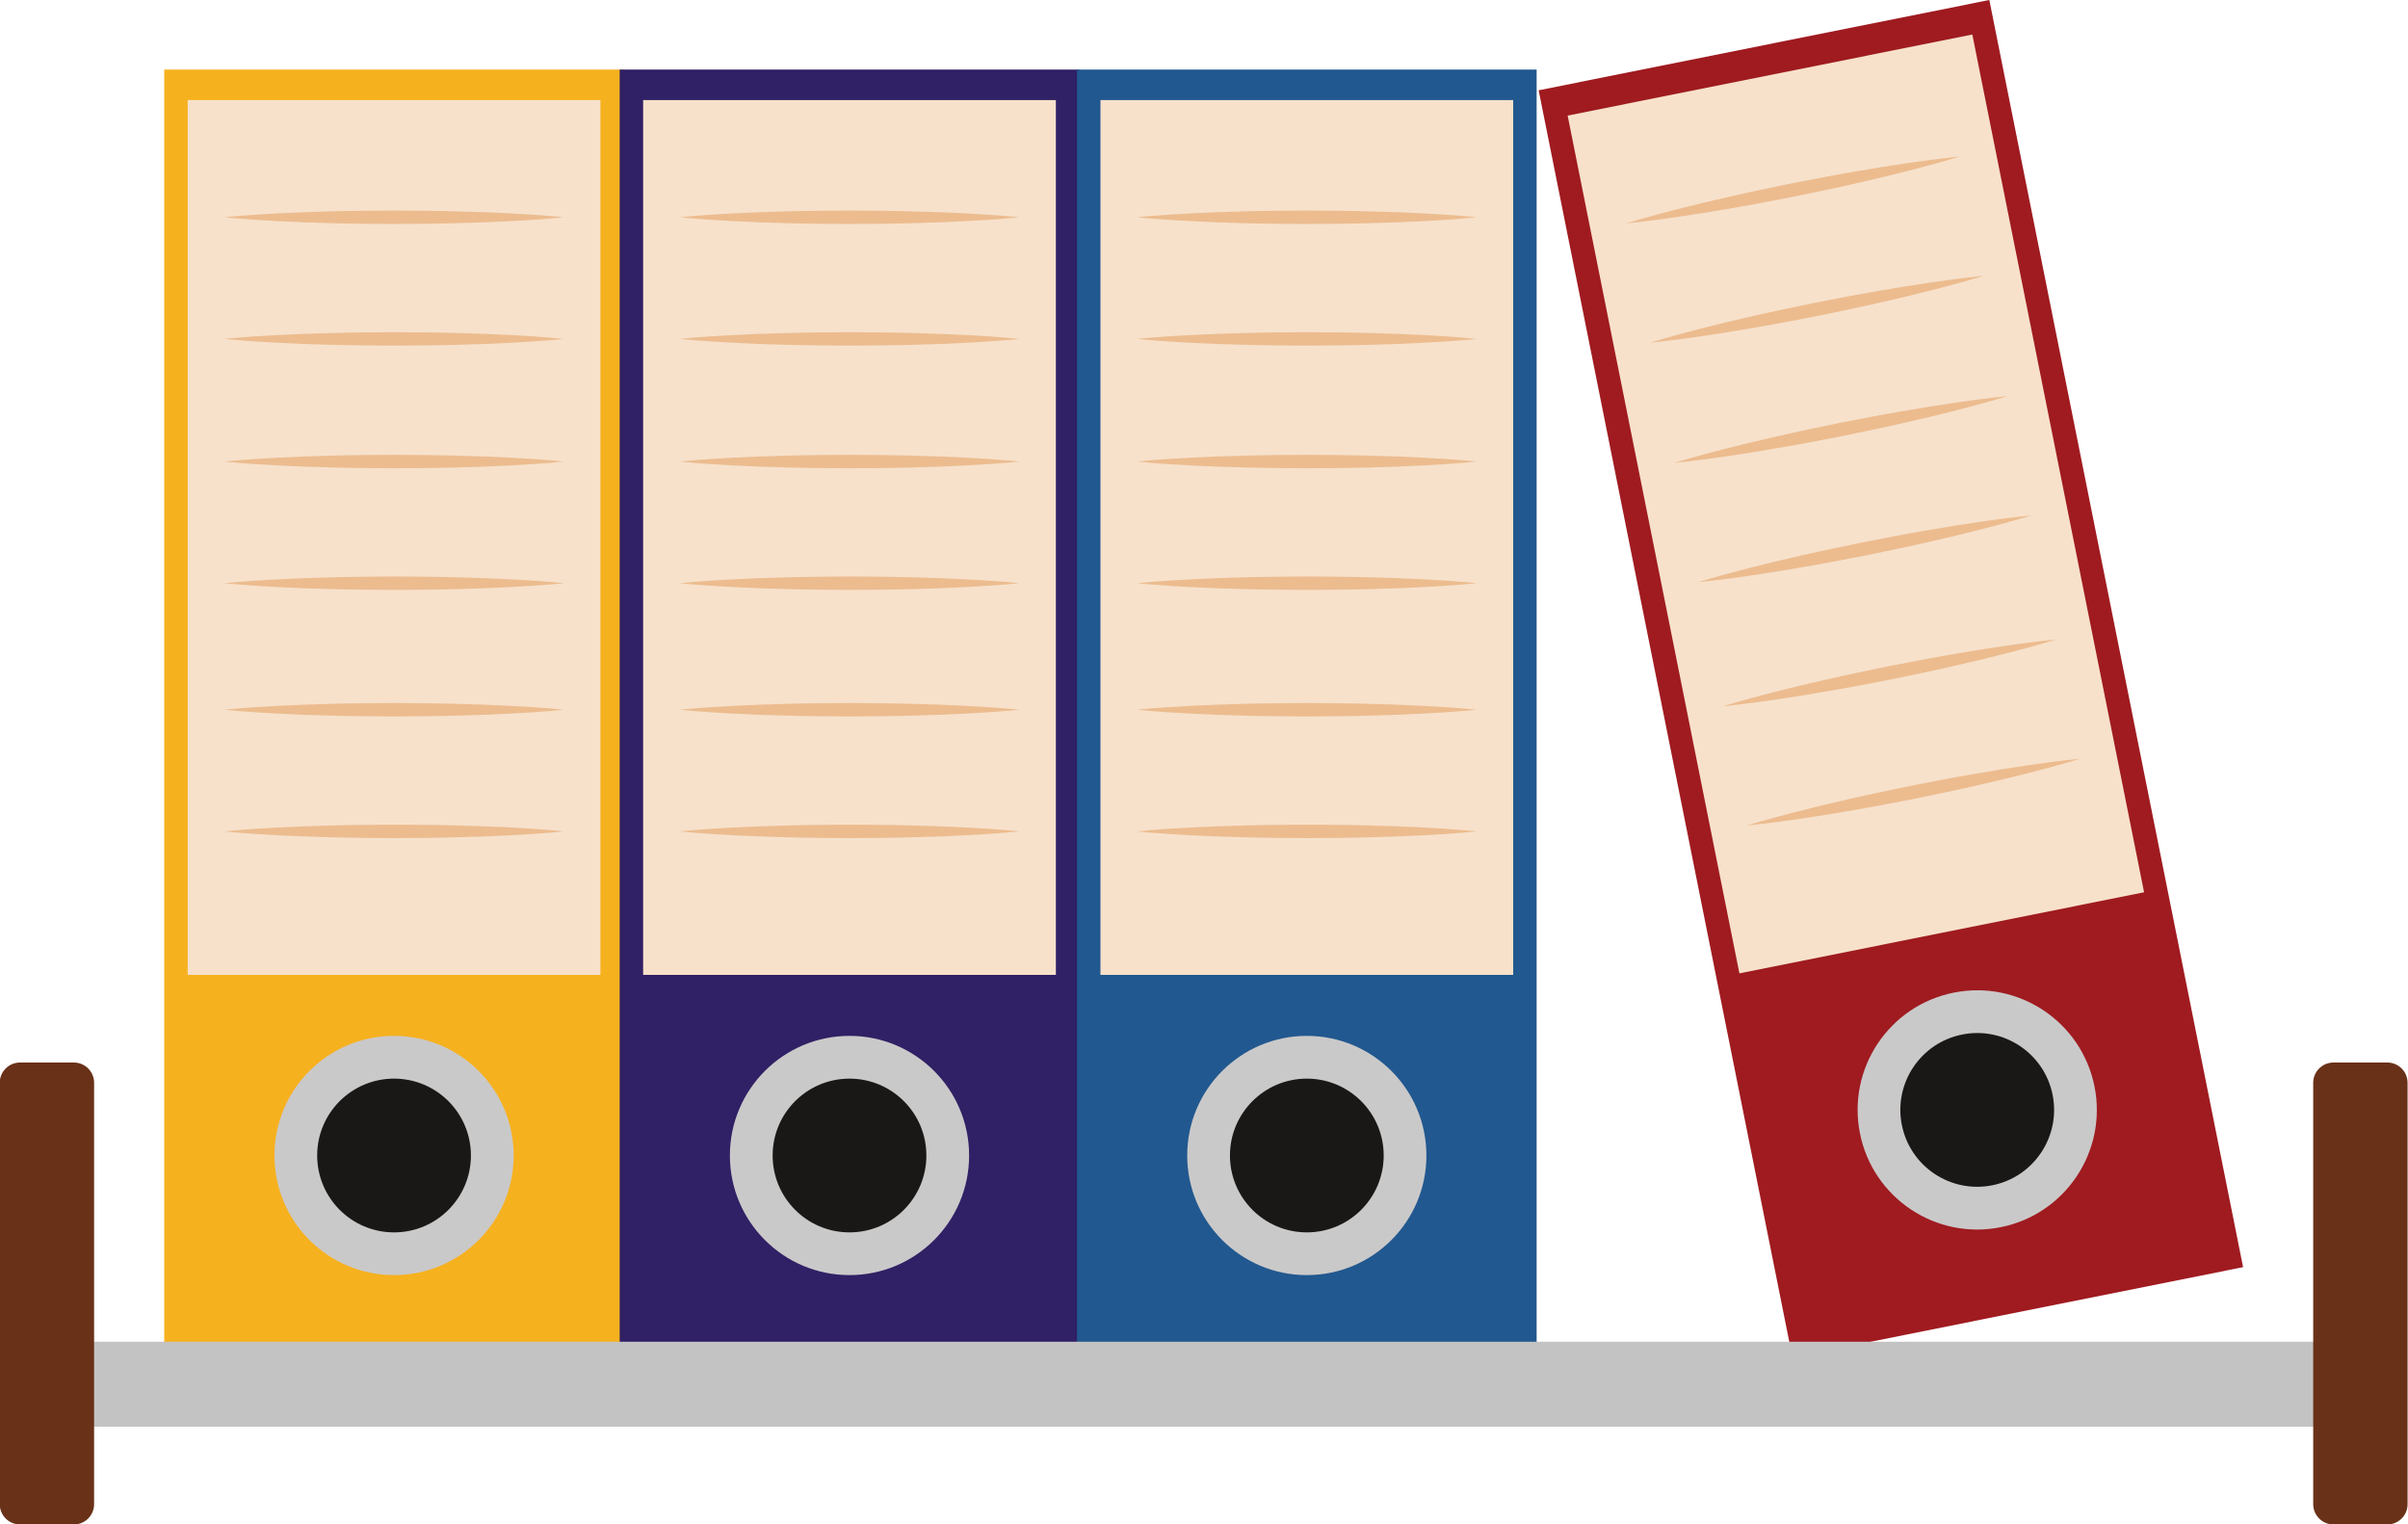 <?xml version="1.0" encoding="UTF-8"?><svg xmlns="http://www.w3.org/2000/svg" xmlns:xlink="http://www.w3.org/1999/xlink" height="226.8" preserveAspectRatio="xMidYMid meet" version="1.0" viewBox="33.5 99.2 358.3 226.8" width="358.3" zoomAndPan="magnify"><g><g id="change1_1"><path d="M 126.328 301.812 L 57.938 301.812 L 57.938 109.551 L 126.328 109.551 L 126.328 301.812" fill="#f6b11f"/></g><g id="change2_1"><path d="M 122.84 244.238 L 61.426 244.238 L 61.426 114.09 L 122.84 114.09 L 122.84 244.238" fill="#f7e1cb"/></g><g id="change3_1"><path d="M 109.93 271.109 C 109.93 280.938 101.961 288.902 92.133 288.902 C 82.305 288.902 74.34 280.938 74.34 271.109 C 74.34 261.281 82.305 253.312 92.133 253.312 C 101.961 253.312 109.93 261.281 109.93 271.109" fill="#cac9c9"/></g><g id="change4_1"><path d="M 103.57 271.109 C 103.57 277.426 98.449 282.547 92.133 282.547 C 85.816 282.547 80.695 277.426 80.695 271.109 C 80.695 264.789 85.816 259.672 92.133 259.672 C 98.449 259.672 103.57 264.789 103.57 271.109" fill="#1a1816"/></g><g id="change5_1"><path d="M 66.836 131.523 C 66.836 131.523 69.996 131.188 74.742 130.953 C 77.113 130.824 79.879 130.719 82.844 130.645 C 84.328 130.617 85.859 130.562 87.414 130.559 C 88.973 130.547 90.551 130.535 92.133 130.523 C 93.715 130.535 95.297 130.547 96.852 130.559 C 98.41 130.559 99.941 130.617 101.422 130.645 C 104.387 130.715 107.152 130.82 109.527 130.949 C 114.27 131.188 117.43 131.523 117.43 131.523 C 117.43 131.523 114.27 131.859 109.527 132.098 C 107.152 132.227 104.387 132.336 101.422 132.402 C 99.941 132.43 98.41 132.488 96.852 132.488 C 95.297 132.5 93.715 132.512 92.133 132.523 C 90.551 132.512 88.973 132.5 87.414 132.488 C 85.859 132.484 84.328 132.43 82.844 132.402 C 79.879 132.332 77.113 132.223 74.742 132.094 C 69.996 131.859 66.836 131.523 66.836 131.523" fill="#ecbc8f"/></g><g id="change5_2"><path d="M 66.836 149.621 C 66.836 149.621 69.996 149.285 74.742 149.051 C 77.113 148.922 79.879 148.816 82.844 148.742 C 84.328 148.719 85.859 148.66 87.414 148.656 C 88.973 148.645 90.551 148.633 92.133 148.621 C 93.715 148.633 95.297 148.645 96.852 148.656 C 98.41 148.656 99.941 148.715 101.422 148.742 C 104.387 148.812 107.152 148.918 109.527 149.047 C 114.27 149.285 117.43 149.621 117.43 149.621 C 117.43 149.621 114.27 149.957 109.527 150.195 C 107.152 150.324 104.387 150.434 101.422 150.504 C 99.941 150.527 98.41 150.586 96.852 150.586 C 95.297 150.598 93.715 150.609 92.133 150.621 C 90.551 150.609 88.973 150.598 87.414 150.586 C 85.859 150.582 84.328 150.527 82.844 150.5 C 79.879 150.43 77.113 150.32 74.742 150.191 C 69.996 149.957 66.836 149.621 66.836 149.621" fill="#ecbc8f"/></g><g id="change5_3"><path d="M 66.836 185.965 C 66.836 185.965 69.996 185.633 74.742 185.395 C 77.113 185.266 79.879 185.16 82.844 185.09 C 84.328 185.062 85.859 185.008 87.414 185.004 C 88.973 184.988 90.551 184.98 92.133 184.969 C 93.715 184.977 95.297 184.988 96.852 185 C 98.41 185 99.941 185.059 101.422 185.086 C 104.387 185.156 107.152 185.262 109.527 185.391 C 114.27 185.629 117.43 185.965 117.43 185.965 C 117.43 185.965 114.27 186.305 109.527 186.539 C 107.152 186.672 104.387 186.777 101.422 186.848 C 99.941 186.871 98.41 186.934 96.852 186.934 C 95.297 186.941 93.715 186.953 92.133 186.965 C 90.551 186.953 88.973 186.941 87.414 186.93 C 85.859 186.926 84.328 186.871 82.844 186.844 C 79.879 186.773 77.113 186.668 74.742 186.539 C 69.996 186.301 66.836 185.965 66.836 185.965" fill="#ecbc8f"/></g><g id="change5_4"><path d="M 66.836 167.867 C 66.836 167.867 69.996 167.535 74.742 167.297 C 77.113 167.168 79.879 167.062 82.844 166.988 C 84.328 166.965 85.859 166.906 87.414 166.902 C 88.973 166.891 90.551 166.883 92.133 166.867 C 93.715 166.879 95.297 166.891 96.852 166.902 C 98.41 166.902 99.941 166.961 101.422 166.988 C 104.387 167.059 107.152 167.164 109.527 167.293 C 114.27 167.531 117.43 167.867 117.43 167.867 C 117.43 167.867 114.27 168.203 109.527 168.441 C 107.152 168.57 104.387 168.68 101.422 168.75 C 99.941 168.773 98.41 168.836 96.852 168.836 C 95.297 168.844 93.715 168.855 92.133 168.867 C 90.551 168.855 88.973 168.844 87.414 168.832 C 85.859 168.828 84.328 168.773 82.844 168.746 C 79.879 168.676 77.113 168.57 74.742 168.441 C 69.996 168.203 66.836 167.867 66.836 167.867" fill="#ecbc8f"/></g><g id="change5_5"><path d="M 66.836 204.789 C 66.836 204.789 69.996 204.457 74.742 204.219 C 77.113 204.09 79.879 203.984 82.844 203.91 C 84.328 203.887 85.859 203.828 87.414 203.824 C 88.973 203.816 90.551 203.805 92.133 203.789 C 93.715 203.805 95.297 203.812 96.852 203.824 C 98.41 203.824 99.941 203.887 101.422 203.91 C 104.387 203.98 107.152 204.086 109.527 204.219 C 114.27 204.453 117.43 204.789 117.43 204.789 C 117.43 204.789 114.27 205.129 109.527 205.363 C 107.152 205.492 104.387 205.602 101.422 205.672 C 99.941 205.695 98.41 205.758 96.852 205.758 C 95.297 205.77 93.715 205.777 92.133 205.789 C 90.551 205.777 88.973 205.766 87.414 205.754 C 85.859 205.75 84.328 205.695 82.844 205.668 C 79.879 205.598 77.113 205.492 74.742 205.363 C 69.996 205.125 66.836 204.789 66.836 204.789" fill="#ecbc8f"/></g><g id="change5_6"><path d="M 66.836 222.891 C 66.836 222.891 69.996 222.555 74.742 222.316 C 77.113 222.188 79.879 222.082 82.844 222.012 C 84.328 221.984 85.859 221.93 87.414 221.926 C 88.973 221.914 90.551 221.902 92.133 221.891 C 93.715 221.902 95.297 221.91 96.852 221.922 C 98.41 221.922 99.941 221.984 101.422 222.008 C 104.387 222.078 107.152 222.184 109.527 222.312 C 114.27 222.551 117.43 222.891 117.43 222.891 C 117.43 222.891 114.27 223.227 109.527 223.465 C 107.152 223.594 104.387 223.699 101.422 223.77 C 99.941 223.797 98.41 223.855 96.852 223.855 C 95.297 223.863 93.715 223.879 92.133 223.887 C 90.551 223.875 88.973 223.863 87.414 223.852 C 85.859 223.848 84.328 223.793 82.844 223.766 C 79.879 223.695 77.113 223.59 74.742 223.461 C 69.996 223.223 66.836 222.891 66.836 222.891" fill="#ecbc8f"/></g><g id="change6_1"><path d="M 194.098 301.812 L 125.707 301.812 L 125.707 109.551 L 194.098 109.551 L 194.098 301.812" fill="#302065"/></g><g id="change2_2"><path d="M 190.609 244.238 L 129.195 244.238 L 129.195 114.09 L 190.609 114.09 L 190.609 244.238" fill="#f7e1cb"/></g><g id="change3_2"><path d="M 177.699 271.109 C 177.699 280.938 169.73 288.902 159.902 288.902 C 150.074 288.902 142.105 280.938 142.105 271.109 C 142.105 261.281 150.074 253.312 159.902 253.312 C 169.73 253.312 177.699 261.281 177.699 271.109" fill="#cac9c9"/></g><g id="change4_2"><path d="M 171.34 271.109 C 171.34 277.426 166.219 282.547 159.902 282.547 C 153.586 282.547 148.465 277.426 148.465 271.109 C 148.465 264.789 153.586 259.672 159.902 259.672 C 166.219 259.672 171.34 264.789 171.34 271.109" fill="#1a1816"/></g><g id="change5_7"><path d="M 134.605 131.523 C 134.605 131.523 137.766 131.188 142.512 130.953 C 144.883 130.824 147.648 130.719 150.613 130.645 C 152.098 130.617 153.629 130.562 155.184 130.559 C 156.742 130.547 158.32 130.535 159.902 130.523 C 161.484 130.535 163.066 130.547 164.621 130.559 C 166.18 130.559 167.711 130.617 169.191 130.645 C 172.156 130.715 174.922 130.82 177.297 130.949 C 182.039 131.188 185.199 131.523 185.199 131.523 C 185.199 131.523 182.039 131.859 177.297 132.098 C 174.922 132.227 172.156 132.336 169.191 132.402 C 167.711 132.43 166.18 132.488 164.621 132.488 C 163.066 132.5 161.484 132.512 159.902 132.523 C 158.32 132.512 156.742 132.5 155.184 132.488 C 153.629 132.484 152.098 132.43 150.613 132.402 C 147.648 132.332 144.883 132.223 142.512 132.094 C 137.766 131.859 134.605 131.523 134.605 131.523" fill="#ecbc8f"/></g><g id="change5_8"><path d="M 134.605 149.621 C 134.605 149.621 137.766 149.285 142.512 149.051 C 144.883 148.922 147.648 148.816 150.613 148.742 C 152.098 148.719 153.629 148.66 155.184 148.656 C 156.742 148.645 158.32 148.633 159.902 148.621 C 161.484 148.633 163.066 148.645 164.621 148.656 C 166.18 148.656 167.711 148.715 169.191 148.742 C 172.156 148.812 174.922 148.918 177.297 149.047 C 182.039 149.285 185.199 149.621 185.199 149.621 C 185.199 149.621 182.039 149.957 177.297 150.195 C 174.922 150.324 172.156 150.434 169.191 150.504 C 167.711 150.527 166.18 150.586 164.621 150.586 C 163.066 150.598 161.484 150.609 159.902 150.621 C 158.32 150.609 156.742 150.598 155.184 150.586 C 153.629 150.582 152.098 150.527 150.613 150.5 C 147.648 150.43 144.883 150.32 142.512 150.191 C 137.766 149.957 134.605 149.621 134.605 149.621" fill="#ecbc8f"/></g><g id="change5_9"><path d="M 134.605 185.965 C 134.605 185.965 137.766 185.633 142.512 185.395 C 144.883 185.266 147.648 185.16 150.613 185.09 C 152.098 185.062 153.629 185.008 155.184 185.004 C 156.742 184.988 158.32 184.98 159.902 184.969 C 161.484 184.977 163.066 184.988 164.621 185 C 166.18 185 167.711 185.059 169.191 185.086 C 172.156 185.156 174.922 185.262 177.297 185.391 C 182.039 185.629 185.199 185.965 185.199 185.965 C 185.199 185.965 182.039 186.305 177.297 186.539 C 174.922 186.672 172.156 186.777 169.191 186.848 C 167.711 186.871 166.18 186.934 164.621 186.934 C 163.066 186.941 161.484 186.953 159.902 186.965 C 158.32 186.953 156.742 186.941 155.184 186.93 C 153.629 186.926 152.098 186.871 150.613 186.844 C 147.648 186.773 144.883 186.668 142.512 186.539 C 137.766 186.301 134.605 185.965 134.605 185.965" fill="#ecbc8f"/></g><g id="change5_10"><path d="M 134.605 167.867 C 134.605 167.867 137.766 167.535 142.512 167.297 C 144.883 167.168 147.648 167.062 150.613 166.988 C 152.098 166.965 153.629 166.906 155.184 166.902 C 156.742 166.891 158.32 166.883 159.902 166.867 C 161.484 166.879 163.066 166.891 164.621 166.902 C 166.18 166.902 167.711 166.961 169.191 166.988 C 172.156 167.059 174.922 167.164 177.297 167.293 C 182.039 167.531 185.199 167.867 185.199 167.867 C 185.199 167.867 182.039 168.203 177.297 168.441 C 174.922 168.57 172.156 168.68 169.191 168.75 C 167.711 168.773 166.18 168.836 164.621 168.836 C 163.066 168.844 161.484 168.855 159.902 168.867 C 158.32 168.855 156.742 168.844 155.184 168.832 C 153.629 168.828 152.098 168.773 150.613 168.746 C 147.648 168.676 144.883 168.57 142.512 168.441 C 137.766 168.203 134.605 167.867 134.605 167.867" fill="#ecbc8f"/></g><g id="change5_11"><path d="M 134.605 204.789 C 134.605 204.789 137.766 204.457 142.512 204.219 C 144.883 204.09 147.648 203.984 150.613 203.91 C 152.098 203.887 153.629 203.828 155.184 203.824 C 156.742 203.816 158.32 203.805 159.902 203.789 C 161.484 203.805 163.066 203.812 164.621 203.824 C 166.18 203.824 167.711 203.887 169.191 203.91 C 172.156 203.98 174.922 204.086 177.297 204.219 C 182.039 204.453 185.199 204.789 185.199 204.789 C 185.199 204.789 182.039 205.129 177.297 205.363 C 174.922 205.492 172.156 205.602 169.191 205.672 C 167.711 205.695 166.18 205.758 164.621 205.758 C 163.066 205.77 161.484 205.777 159.902 205.789 C 158.32 205.777 156.742 205.766 155.184 205.754 C 153.629 205.75 152.098 205.695 150.613 205.668 C 147.648 205.598 144.883 205.492 142.512 205.363 C 137.766 205.125 134.605 204.789 134.605 204.789" fill="#ecbc8f"/></g><g id="change5_12"><path d="M 134.605 222.891 C 134.605 222.891 137.766 222.555 142.512 222.316 C 144.883 222.188 147.648 222.082 150.613 222.012 C 152.098 221.984 153.629 221.93 155.184 221.926 C 156.742 221.914 158.32 221.902 159.902 221.891 C 161.484 221.902 163.066 221.91 164.621 221.922 C 166.18 221.922 167.711 221.984 169.191 222.008 C 172.156 222.078 174.922 222.184 177.297 222.312 C 182.039 222.551 185.199 222.891 185.199 222.891 C 185.199 222.891 182.039 223.227 177.297 223.465 C 174.922 223.594 172.156 223.699 169.191 223.77 C 167.711 223.797 166.18 223.855 164.621 223.855 C 163.066 223.863 161.484 223.879 159.902 223.887 C 158.32 223.875 156.742 223.863 155.184 223.852 C 153.629 223.848 152.098 223.793 150.613 223.766 C 147.648 223.695 144.883 223.59 142.512 223.461 C 137.766 223.223 134.605 222.891 134.605 222.891" fill="#ecbc8f"/></g><g id="change7_1"><path d="M 262.145 301.812 L 193.754 301.812 L 193.754 109.551 L 262.145 109.551 L 262.145 301.812" fill="#21588f"/></g><g id="change2_3"><path d="M 258.656 244.238 L 197.242 244.238 L 197.242 114.09 L 258.656 114.09 L 258.656 244.238" fill="#f7e1cb"/></g><g id="change3_3"><path d="M 245.742 271.109 C 245.742 280.938 237.777 288.902 227.949 288.902 C 218.121 288.902 210.152 280.938 210.152 271.109 C 210.152 261.281 218.121 253.312 227.949 253.312 C 237.777 253.312 245.742 261.281 245.742 271.109" fill="#cac9c9"/></g><g id="change4_3"><path d="M 239.387 271.109 C 239.387 277.426 234.266 282.547 227.949 282.547 C 221.633 282.547 216.512 277.426 216.512 271.109 C 216.512 264.789 221.633 259.672 227.949 259.672 C 234.266 259.672 239.387 264.789 239.387 271.109" fill="#1a1816"/></g><g id="change5_13"><path d="M 202.652 131.523 C 202.652 131.523 205.812 131.188 210.555 130.953 C 212.93 130.824 215.695 130.719 218.66 130.645 C 220.141 130.617 221.672 130.562 223.23 130.559 C 224.785 130.547 226.367 130.535 227.949 130.523 C 229.531 130.535 231.109 130.547 232.668 130.559 C 234.223 130.559 235.754 130.617 237.238 130.645 C 240.203 130.715 242.969 130.82 245.34 130.949 C 250.086 131.188 253.246 131.523 253.246 131.523 C 253.246 131.523 250.086 131.859 245.34 132.098 C 242.969 132.227 240.203 132.336 237.238 132.402 C 235.754 132.43 234.223 132.488 232.668 132.488 C 231.109 132.5 229.531 132.512 227.949 132.523 C 226.367 132.512 224.785 132.5 223.23 132.488 C 221.672 132.484 220.141 132.43 218.66 132.402 C 215.695 132.332 212.93 132.223 210.555 132.094 C 205.812 131.859 202.652 131.523 202.652 131.523" fill="#ecbc8f"/></g><g id="change5_14"><path d="M 202.652 149.621 C 202.652 149.621 205.812 149.285 210.555 149.051 C 212.93 148.922 215.695 148.816 218.66 148.742 C 220.141 148.719 221.672 148.66 223.23 148.656 C 224.785 148.645 226.367 148.633 227.949 148.621 C 229.531 148.633 231.109 148.645 232.668 148.656 C 234.223 148.656 235.754 148.715 237.238 148.742 C 240.203 148.812 242.969 148.918 245.34 149.047 C 250.086 149.285 253.246 149.621 253.246 149.621 C 253.246 149.621 250.086 149.957 245.34 150.195 C 242.969 150.324 240.203 150.434 237.238 150.504 C 235.754 150.527 234.223 150.586 232.668 150.586 C 231.109 150.598 229.531 150.609 227.949 150.621 C 226.367 150.609 224.785 150.598 223.23 150.586 C 221.672 150.582 220.141 150.527 218.66 150.5 C 215.695 150.43 212.93 150.32 210.555 150.191 C 205.812 149.957 202.652 149.621 202.652 149.621" fill="#ecbc8f"/></g><g id="change5_15"><path d="M 202.652 185.965 C 202.652 185.965 205.812 185.633 210.555 185.395 C 212.93 185.266 215.695 185.16 218.66 185.09 C 220.141 185.062 221.672 185.008 223.23 185.004 C 224.785 184.988 226.367 184.98 227.949 184.969 C 229.531 184.977 231.109 184.988 232.668 185 C 234.223 185 235.754 185.059 237.238 185.086 C 240.203 185.156 242.969 185.262 245.34 185.391 C 250.086 185.629 253.246 185.965 253.246 185.965 C 253.246 185.965 250.086 186.305 245.34 186.539 C 242.969 186.672 240.203 186.777 237.238 186.848 C 235.754 186.871 234.223 186.934 232.668 186.934 C 231.109 186.941 229.531 186.953 227.949 186.965 C 226.367 186.953 224.785 186.941 223.23 186.93 C 221.672 186.926 220.141 186.871 218.66 186.844 C 215.695 186.773 212.93 186.668 210.555 186.539 C 205.812 186.301 202.652 185.965 202.652 185.965" fill="#ecbc8f"/></g><g id="change5_16"><path d="M 202.652 167.867 C 202.652 167.867 205.812 167.535 210.555 167.297 C 212.93 167.168 215.695 167.062 218.66 166.988 C 220.141 166.965 221.672 166.906 223.23 166.902 C 224.785 166.891 226.367 166.883 227.949 166.867 C 229.531 166.879 231.109 166.891 232.668 166.902 C 234.223 166.902 235.754 166.961 237.238 166.988 C 240.203 167.059 242.969 167.164 245.34 167.293 C 250.086 167.531 253.246 167.867 253.246 167.867 C 253.246 167.867 250.086 168.203 245.34 168.441 C 242.969 168.57 240.203 168.68 237.238 168.75 C 235.754 168.773 234.223 168.836 232.668 168.836 C 231.109 168.844 229.531 168.855 227.949 168.867 C 226.367 168.855 224.785 168.844 223.23 168.832 C 221.672 168.828 220.141 168.773 218.66 168.746 C 215.695 168.676 212.93 168.57 210.555 168.441 C 205.812 168.203 202.652 167.867 202.652 167.867" fill="#ecbc8f"/></g><g id="change5_17"><path d="M 202.652 204.789 C 202.652 204.789 205.812 204.457 210.555 204.219 C 212.93 204.09 215.695 203.984 218.66 203.91 C 220.141 203.887 221.672 203.828 223.23 203.824 C 224.785 203.816 226.367 203.805 227.949 203.789 C 229.531 203.805 231.109 203.812 232.668 203.824 C 234.223 203.824 235.754 203.887 237.238 203.91 C 240.203 203.98 242.969 204.086 245.34 204.219 C 250.086 204.453 253.246 204.789 253.246 204.789 C 253.246 204.789 250.086 205.129 245.34 205.363 C 242.969 205.492 240.203 205.602 237.238 205.672 C 235.754 205.695 234.223 205.758 232.668 205.758 C 231.109 205.77 229.531 205.777 227.949 205.789 C 226.367 205.777 224.785 205.766 223.23 205.754 C 221.672 205.75 220.141 205.695 218.66 205.668 C 215.695 205.598 212.93 205.492 210.555 205.363 C 205.812 205.125 202.652 204.789 202.652 204.789" fill="#ecbc8f"/></g><g id="change5_18"><path d="M 202.652 222.891 C 202.652 222.891 205.812 222.555 210.555 222.316 C 212.93 222.188 215.695 222.082 218.66 222.012 C 220.141 221.984 221.672 221.93 223.23 221.926 C 224.785 221.914 226.367 221.902 227.949 221.891 C 229.531 221.902 231.109 221.91 232.668 221.922 C 234.223 221.922 235.754 221.984 237.238 222.008 C 240.203 222.078 242.969 222.184 245.34 222.312 C 250.086 222.551 253.246 222.891 253.246 222.891 C 253.246 222.891 250.086 223.227 245.34 223.465 C 242.969 223.594 240.203 223.699 237.238 223.77 C 235.754 223.797 234.223 223.855 232.668 223.855 C 231.109 223.863 229.531 223.879 227.949 223.887 C 226.367 223.875 224.785 223.863 223.23 223.852 C 221.672 223.848 220.141 223.793 218.66 223.766 C 215.695 223.695 212.93 223.59 210.555 223.461 C 205.812 223.223 202.652 222.891 202.652 222.891" fill="#ecbc8f"/></g><g id="change8_1"><path d="M 367.262 287.719 L 300.203 301.148 L 262.445 112.633 L 329.504 99.199 L 367.262 287.719" fill="#9f1b20"/></g><g id="change2_4"><path d="M 352.531 231.949 L 292.316 244.012 L 266.758 116.395 L 326.973 104.336 L 352.531 231.949" fill="#f7e1cb"/></g><g id="change3_4"><path d="M 345.152 260.832 C 347.082 270.469 340.836 279.844 331.195 281.777 C 321.559 283.707 312.184 277.457 310.254 267.82 C 308.324 258.184 314.57 248.809 324.207 246.879 C 333.844 244.945 343.223 251.195 345.152 260.832" fill="#cac9c9"/></g><g id="change4_4"><path d="M 338.918 262.078 C 340.156 268.273 336.141 274.301 329.949 275.539 C 323.754 276.781 317.727 272.766 316.488 266.574 C 315.246 260.379 319.262 254.352 325.457 253.113 C 331.648 251.871 337.676 255.887 338.918 262.078" fill="#1a1816"/></g><g id="change5_19"><path d="M 275.484 132.43 C 275.484 132.43 278.52 131.48 283.121 130.316 C 285.422 129.723 288.113 129.074 291.008 128.426 C 292.457 128.105 293.945 127.75 295.473 127.441 C 296.996 127.125 298.543 126.805 300.094 126.48 C 301.645 126.18 303.199 125.883 304.727 125.586 C 306.254 125.281 307.766 125.039 309.223 124.773 C 312.145 124.258 314.879 123.82 317.23 123.48 C 321.926 122.785 325.094 122.492 325.094 122.492 C 325.094 122.492 322.059 123.441 317.453 124.609 C 315.156 125.199 312.465 125.848 309.57 126.5 C 308.121 126.816 306.633 127.176 305.105 127.48 C 303.582 127.797 302.031 128.117 300.484 128.441 C 298.934 128.738 297.379 129.039 295.852 129.332 C 294.324 129.637 292.812 129.883 291.352 130.145 C 288.434 130.66 285.699 131.098 283.348 131.438 C 278.648 132.137 275.484 132.43 275.484 132.43" fill="#ecbc8f"/></g><g id="change5_20"><path d="M 279.039 150.176 C 279.039 150.176 282.074 149.227 286.676 148.062 C 288.977 147.469 291.672 146.82 294.562 146.168 C 296.012 145.852 297.504 145.496 299.027 145.188 C 300.551 144.871 302.098 144.547 303.648 144.227 C 305.199 143.926 306.754 143.629 308.281 143.332 C 309.805 143.027 311.32 142.785 312.777 142.52 C 315.699 142.004 318.434 141.566 320.785 141.227 C 325.48 140.527 328.648 140.238 328.648 140.238 C 328.648 140.238 325.613 141.188 321.008 142.355 C 318.711 142.945 316.016 143.594 313.125 144.246 C 311.676 144.562 310.184 144.922 308.66 145.227 C 307.137 145.543 305.586 145.863 304.039 146.188 C 302.488 146.484 300.934 146.785 299.406 147.078 C 297.879 147.379 296.367 147.625 294.906 147.891 C 291.988 148.402 289.254 148.844 286.902 149.184 C 282.203 149.883 279.039 150.176 279.039 150.176" fill="#ecbc8f"/></g><g id="change5_21"><path d="M 286.176 185.812 C 286.176 185.812 289.211 184.863 293.816 183.699 C 296.113 183.105 298.809 182.457 301.699 181.805 C 303.148 181.488 304.641 181.133 306.164 180.824 C 307.688 180.508 309.234 180.184 310.785 179.863 C 312.336 179.562 313.891 179.266 315.418 178.969 C 316.945 178.664 318.457 178.422 319.914 178.156 C 322.836 177.641 325.57 177.203 327.922 176.863 C 332.617 176.164 335.785 175.875 335.785 175.875 C 335.785 175.875 332.75 176.824 328.148 177.988 C 325.848 178.582 323.156 179.23 320.262 179.883 C 318.812 180.199 317.324 180.559 315.797 180.863 C 314.273 181.18 312.727 181.5 311.176 181.824 C 309.625 182.121 308.07 182.422 306.543 182.715 C 305.016 183.016 303.504 183.262 302.047 183.527 C 299.125 184.039 296.391 184.48 294.039 184.82 C 289.344 185.52 286.176 185.812 286.176 185.812" fill="#ecbc8f"/></g><g id="change5_22"><path d="M 282.621 168.066 C 282.621 168.066 285.656 167.117 290.262 165.953 C 292.562 165.359 295.254 164.715 298.145 164.062 C 299.594 163.742 301.086 163.387 302.609 163.078 C 304.133 162.762 305.684 162.441 307.23 162.117 C 308.781 161.816 310.336 161.52 311.863 161.223 C 313.391 160.918 314.902 160.676 316.363 160.41 C 319.281 159.895 322.016 159.457 324.367 159.117 C 329.066 158.422 332.23 158.129 332.23 158.129 C 332.23 158.129 329.195 159.078 324.594 160.246 C 322.293 160.84 319.602 161.484 316.707 162.137 C 315.258 162.453 313.77 162.812 312.242 163.117 C 310.719 163.434 309.172 163.758 307.621 164.078 C 306.07 164.379 304.52 164.676 302.988 164.969 C 301.461 165.273 299.949 165.52 298.492 165.781 C 295.57 166.297 292.836 166.734 290.484 167.074 C 285.789 167.773 282.621 168.066 282.621 168.066" fill="#ecbc8f"/></g><g id="change5_23"><path d="M 289.871 204.27 C 289.871 204.27 292.906 203.32 297.512 202.156 C 299.812 201.562 302.504 200.914 305.398 200.266 C 306.844 199.945 308.336 199.59 309.863 199.281 C 311.387 198.965 312.934 198.645 314.48 198.32 C 316.035 198.023 317.586 197.723 319.113 197.426 C 320.641 197.121 322.152 196.879 323.613 196.613 C 326.531 196.098 329.27 195.66 331.617 195.32 C 336.316 194.625 339.484 194.332 339.484 194.332 C 339.484 194.332 336.449 195.285 331.844 196.449 C 329.543 197.039 326.852 197.688 323.961 198.34 C 322.512 198.656 321.02 199.016 319.492 199.32 C 317.969 199.637 316.422 199.961 314.875 200.281 C 313.32 200.578 311.77 200.879 310.238 201.172 C 308.715 201.477 307.199 201.723 305.742 201.984 C 302.82 202.5 300.086 202.938 297.738 203.277 C 293.039 203.977 289.871 204.27 289.871 204.27" fill="#ecbc8f"/></g><g id="change5_24"><path d="M 293.426 222.016 C 293.426 222.016 296.461 221.066 301.066 219.902 C 303.367 219.309 306.059 218.66 308.949 218.008 C 310.398 217.691 311.891 217.336 313.414 217.027 C 314.941 216.711 316.488 216.387 318.035 216.066 C 319.59 215.766 321.141 215.469 322.668 215.172 C 324.195 214.867 325.711 214.625 327.168 214.359 C 330.09 213.844 332.82 213.406 335.172 213.066 C 339.871 212.367 343.035 212.078 343.035 212.078 C 343.035 212.078 340.004 213.027 335.398 214.195 C 333.098 214.785 330.406 215.434 327.512 216.086 C 326.066 216.402 324.574 216.762 323.047 217.066 C 321.523 217.383 319.977 217.703 318.43 218.027 C 316.875 218.324 315.324 218.625 313.797 218.918 C 312.27 219.219 310.754 219.465 309.297 219.73 C 306.375 220.242 303.641 220.684 301.289 221.023 C 296.594 221.723 293.426 222.016 293.426 222.016" fill="#ecbc8f"/></g><g id="change9_1"><path d="M 383.414 311.461 L 41.785 311.461 C 38.484 311.461 35.785 308.762 35.785 305.461 L 35.785 304.812 C 35.785 301.512 38.484 298.812 41.785 298.812 L 383.414 298.812 C 386.715 298.812 389.414 301.512 389.414 304.812 L 389.414 305.461 C 389.414 308.762 386.715 311.461 383.414 311.461" fill="#c4c3c3"/></g><g id="change10_1"><path d="M 388.73 326 L 380.703 326 C 379.051 326 377.695 324.645 377.695 322.988 L 377.695 260.289 C 377.695 258.633 379.051 257.277 380.703 257.277 L 388.73 257.277 C 390.387 257.277 391.738 258.633 391.738 260.289 L 391.738 322.988 C 391.738 324.645 390.387 326 388.73 326" fill="#693118"/></g><g id="change10_2"><path d="M 36.469 326 L 44.496 326 C 46.152 326 47.504 324.645 47.504 322.988 L 47.504 260.289 C 47.504 258.633 46.152 257.277 44.496 257.277 L 36.469 257.277 C 34.816 257.277 33.461 258.633 33.461 260.289 L 33.461 322.988 C 33.461 324.645 34.816 326 36.469 326" fill="#693118"/></g></g></svg>